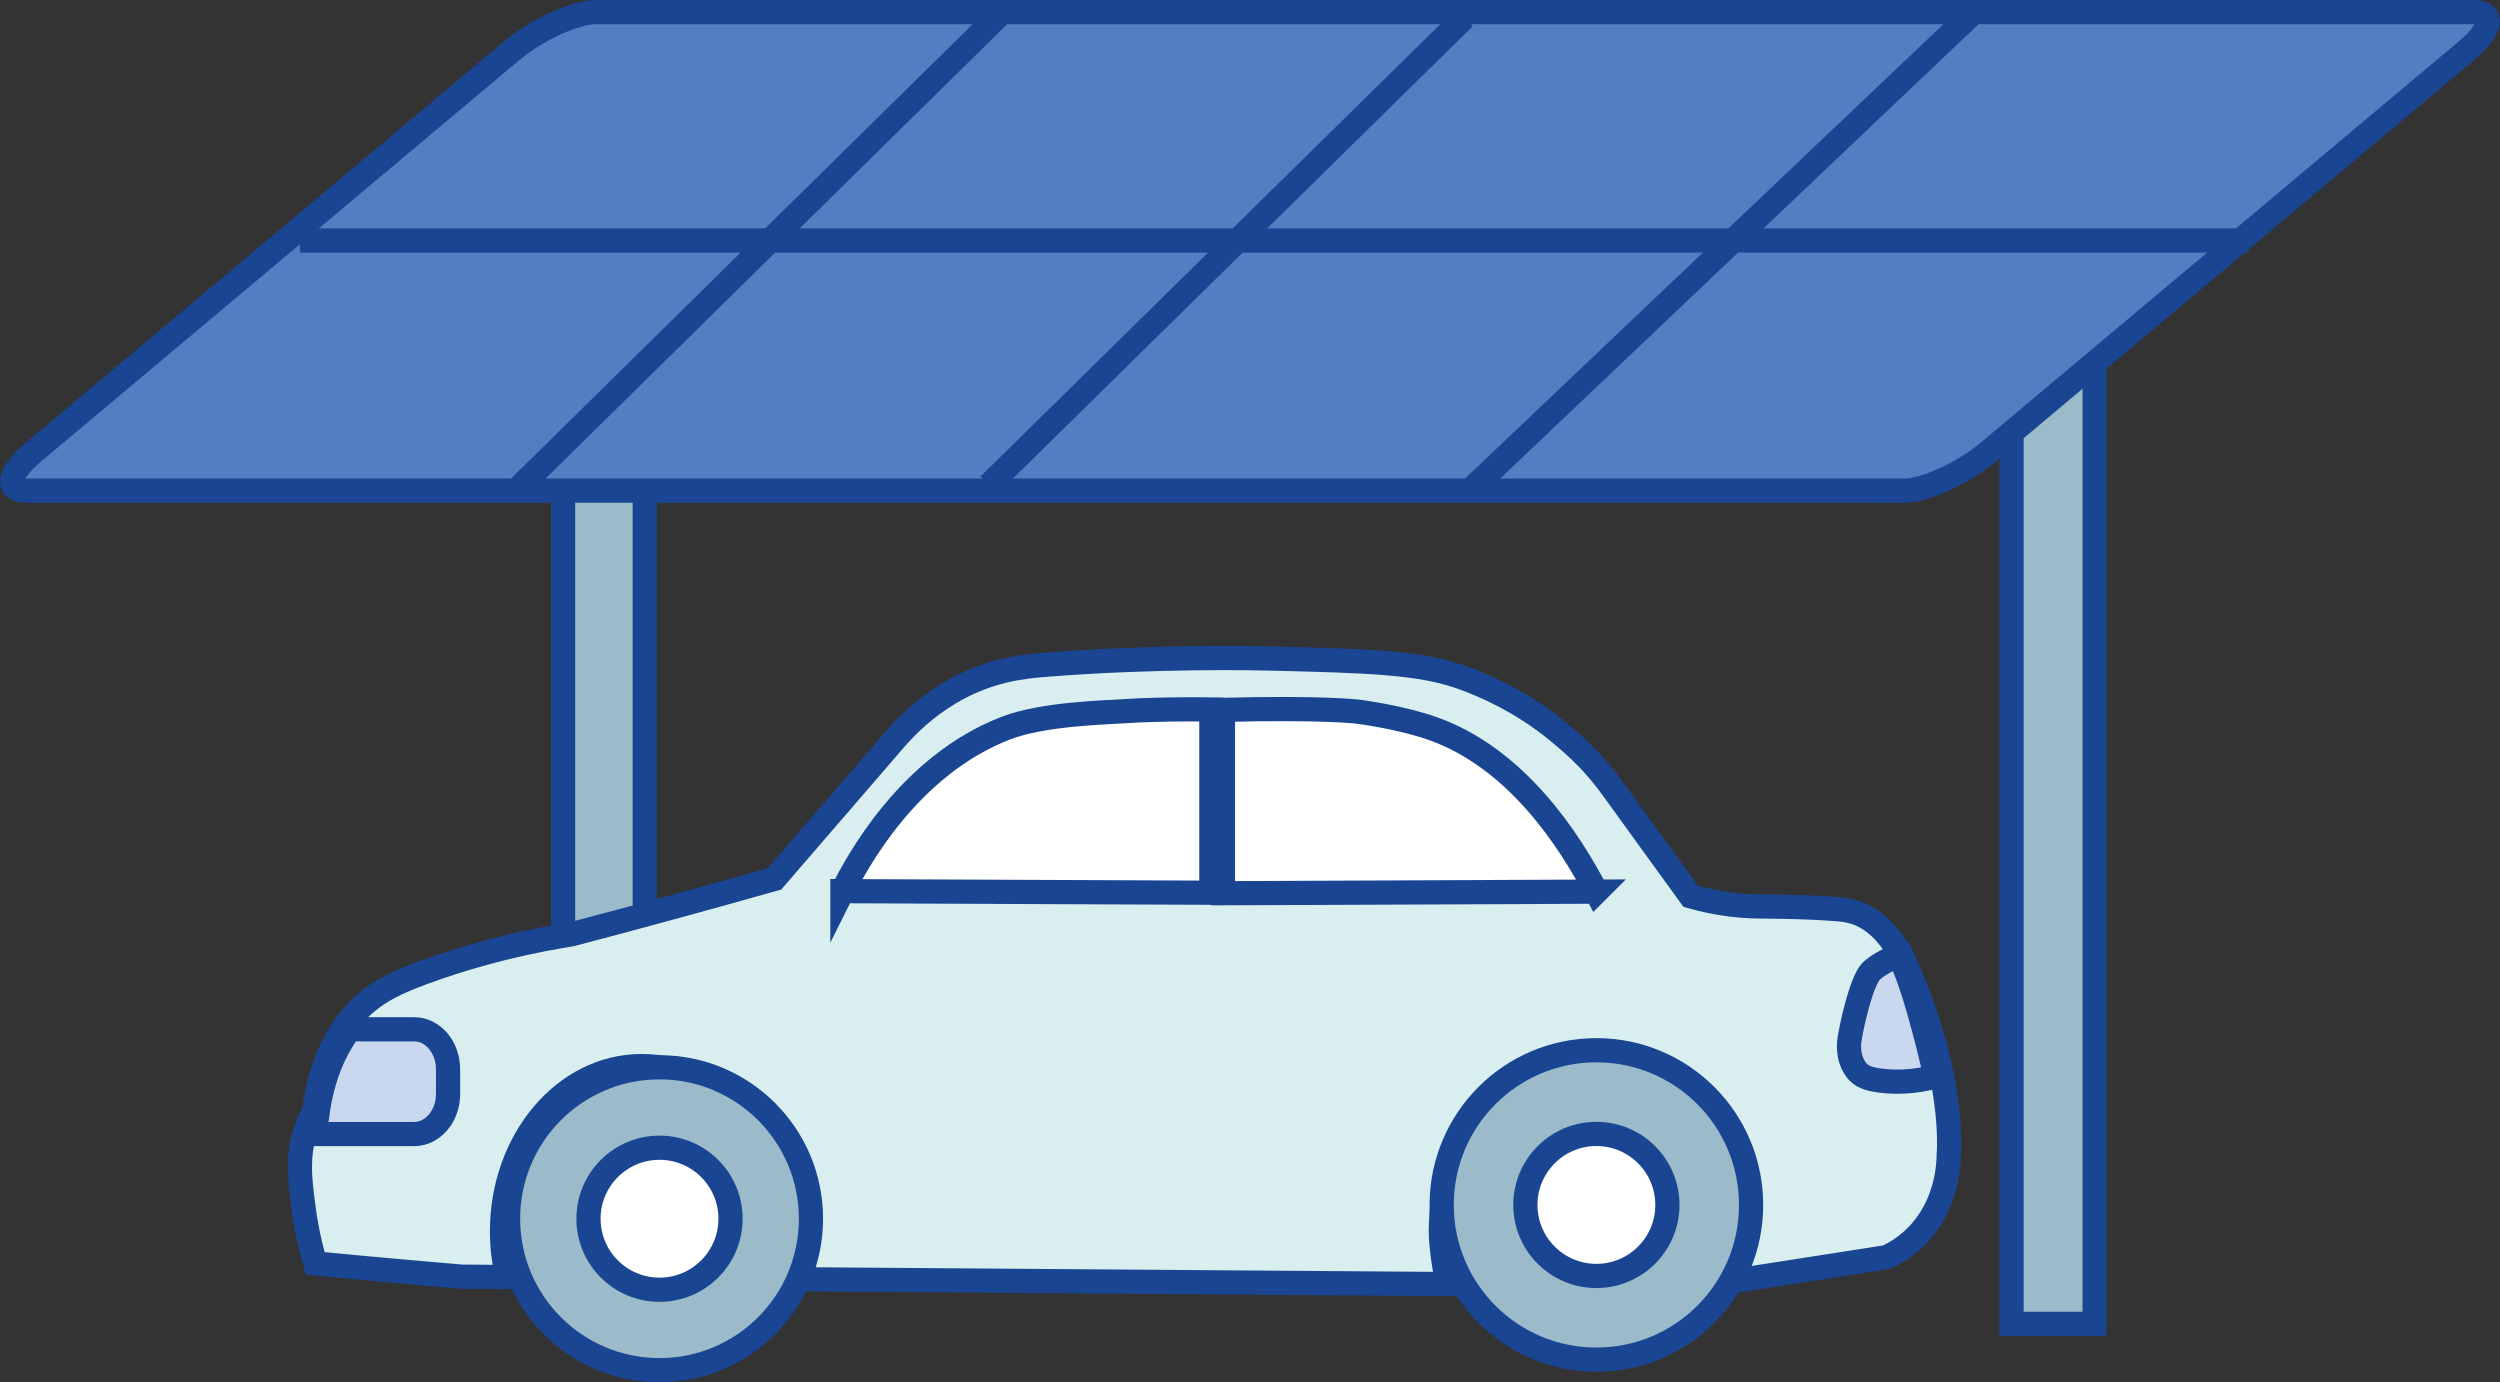 <?xml version="1.0" encoding="UTF-8"?>
<svg id="_圖層_2" data-name="圖層_2" xmlns="http://www.w3.org/2000/svg" viewBox="0 0 206.67 114.26">
  <rect x="0" y="0" width="206.67" height="114.26" fill="#333333" stroke="none"/>
  <defs>
    <style>
      .cls-1 {
        fill: none;
      }

      .cls-1, .cls-2, .cls-3, .cls-4, .cls-5, .cls-6 {
        stroke: #194592;
        stroke-miterlimit: 10;
        stroke-width: 2px;
      }

      .cls-2 {
        fill: #9bbaca;
      }

      .cls-3 {
        fill: #517fc1;
      }

      .cls-4 {
        fill: #c9d8ef;
      }

      .cls-5 {
        fill: #d8eeef;
      }

      .cls-6 {
        fill: #fff;
      }
    </style>
  </defs>
  <g id="_圖層_1-2" data-name="圖層_1">
    <rect class="cls-2" x="46.55" y="19.88" width="6.75" height="57.57"/>
    <rect class="cls-2" x="166.29" y="23.05" width="6.87" height="86.39"/>
    <path class="cls-3" d="M157.36,40.56H2.17c-1.77,0-1.5-1.44.62-3.21L42.28,4.21c2.11-1.77,5.26-3.21,7.03-3.21h155.19c1.77,0,1.5,1.44-.62,3.21l-39.5,33.15c-2.11,1.77-5.26,3.21-7.03,3.21Z"/>
    <g>
      <path class="cls-5" d="M157.47,79.62c-.55-1.21-1.27-2.1-1.33-2.16-.3-.37-.92-1.1-1.88-1.64-.96-.53-1.81-.61-2.27-.65-2.78-.23-5.8-.22-6.81-.24-1.25-.03-3.12-.18-5.41-.83-2.15-2.97-4.3-5.94-6.45-8.91-1.48-2.04-2.74-3.24-4.48-4.68-1.09-.91-3.73-2.96-7.9-4.48-3.48-1.26-7.66-1.39-15.88-1.59-1.2-.03-9.54-.21-18.67.52-1.74.14-4.66.4-7.89,2.33-2.02,1.21-3.51,2.66-4.52,3.83-3.32,3.85-6.64,7.69-9.96,11.54-5.52,1.56-11.11,3.09-16.78,4.58-.32.08-5.68.76-12.19,3.14-2.55.94-4.49,1.84-6.16,3.94-2.09,2.62-2.7,5.77-2.9,7.51-.23.4-.54,1.02-.79,1.83-.62,2-.42,3.76-.14,5.94.15,1.24.44,2.91,1,4.84,4.01.41,12.12,1.1,12.12,1.1l3.77.03c-.29-1.2-.45-2.46-.45-3.77,0-7.55,5.17-13.67,11.55-13.67s11.55,6.12,11.55,13.67c0,1.37-.17,2.69-.49,3.94l55.56.41s-.56-2.66-.56-4.35c0-8.07,5.53-14.62,12.35-14.62s12.35,6.55,12.35,14.62c0,1.42-.18,2.8-.5,4.1,4.21-.66,8.42-1.31,12.63-1.97.66-.29,2.96-1.41,4.28-4.37.75-1.69.87-3.28.88-4.18,0,0,.62-6.41-3.62-15.77Z"/>
      <circle class="cls-2" cx="131.97" cy="99.61" r="12.79"/>
      <circle class="cls-2" cx="54.52" cy="100.75" r="12.52"/>
      <circle class="cls-6" cx="54.52" cy="100.75" r="5.87"/>
      <circle class="cls-6" cx="131.97" cy="99.61" r="5.87"/>
      <path class="cls-4" d="M34.24,85.09h-5.33c-1.92,2.57-2.5,5.55-2.7,7.24-.19.33-.43.81-.65,1.42h8.68c1.54,0,2.8-1.48,2.8-3.31v-2.04c0-1.83-1.25-3.31-2.8-3.31Z"/>
      <path class="cls-4" d="M157.17,79.33c-.04-.09-.09-.18-.09-.18-.03-.06-.06-.12-.09-.18-.25.06-1.75.72-2.34,1.36-.8.89-1.6,4.53-1.75,5.59-.02.12-.26,1.48.58,2.56.37.47.89.73,2.11.87,1.01.11,2.53.15,4.42-.36-.21-.94-.43-1.9-.69-2.89-.19-.74-.38-1.46-.58-2.15,0,0-.71-2.72-1.58-4.62Z"/>
      <path class="cls-6" d="M69.64,73.68c1.17-2.35,5.49-10.41,13.54-13.5,3.05-1.17,8.16-1.28,10.02-1.4,2.92-.19,6.94-.13,6.94-.13v15.15s-20.34-.08-30.5-.13Z"/>
      <path class="cls-6" d="M131.97,73.72c-2.21-4.25-6.6-11.05-13.55-13.5-2.52-.89-5.73-1.33-6.11-1.38,0,0-2.77-.37-11.21-.16h0v15.16s20.7-.08,30.88-.13Z"/>
    </g>
    <line class="cls-1" x1="24.79" y1="19.88" x2="185.86" y2="19.88"/>
    <line class="cls-1" x1="42.66" y1="40.56" x2="82.85" y2="1"/>
    <line class="cls-1" x1="81.75" y1="40.11" x2="121.05" y2="1.45"/>
    <line class="cls-1" x1="121.51" y1="40.56" x2="163.16" y2="1"/>
  </g>
</svg>
